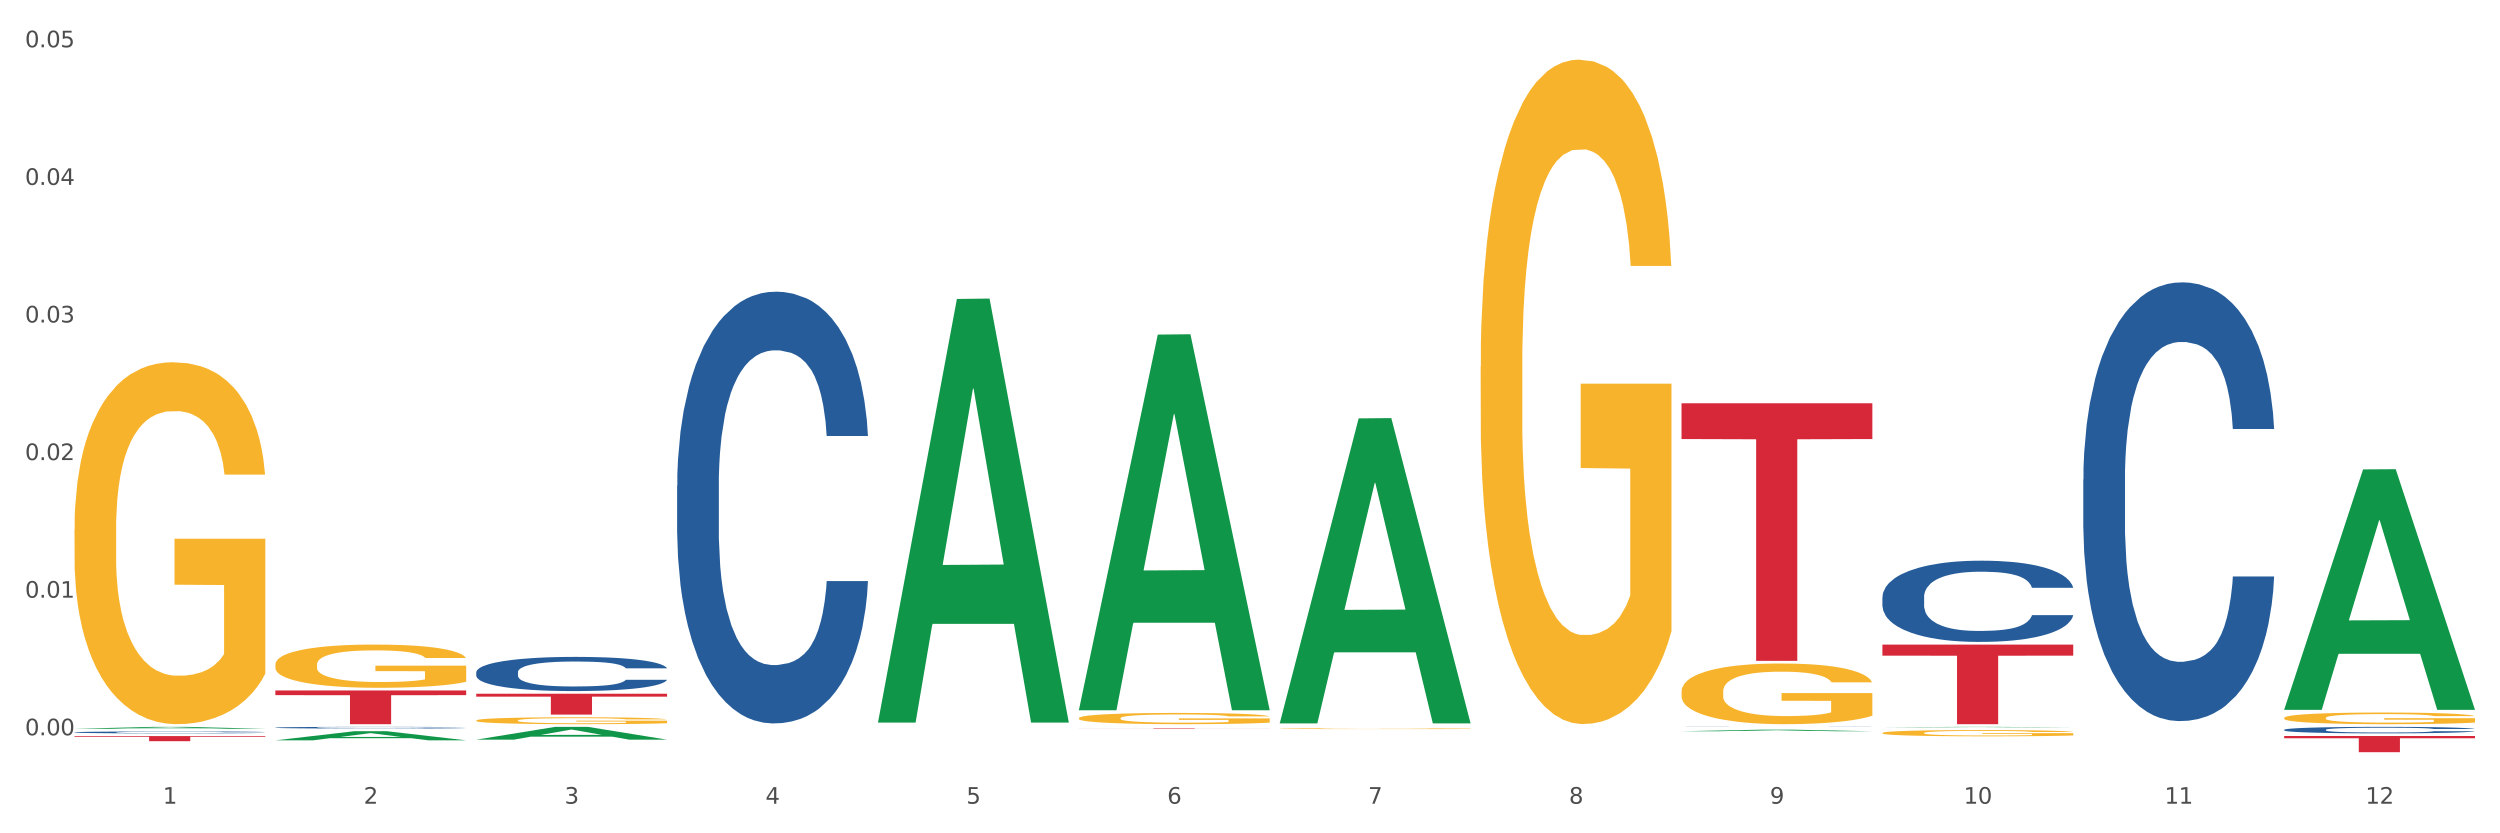 <?xml version="1.0" encoding="utf-8" standalone="no"?>
<!DOCTYPE svg PUBLIC "-//W3C//DTD SVG 1.1//EN"
  "http://www.w3.org/Graphics/SVG/1.1/DTD/svg11.dtd">
<svg xmlns:xlink="http://www.w3.org/1999/xlink" width="1080pt" height="360pt" viewBox="0 0 1080 360" xmlns="http://www.w3.org/2000/svg" version="1.1">
 <rect x="0" y="0" width="1080" height="360" fill="#333333" stroke="none"/>
 <defs>
  <style type="text/css">*{stroke-linejoin: round; stroke-linecap: butt}</style>
 </defs>
 <g id="figure_1">
  <g id="patch_1">
   <path d="M 0 360 
L 1080 360 
L 1080 0 
L 0 0 
z
" style="fill: #ffffff; stroke: #ffffff; stroke-linejoin: miter"/>
  </g>
  <g id="axes_1">
   <g id="matplotlib.axis_1">
    <g id="xtick_1">
     <g id="text_1">
      <!-- 1 -->
      <g style="fill: #4d4d4d" transform="translate(70.342 347.204) scale(0.096 -0.096)">
       <defs>
        <path id="DejaVuSans-31" d="M 794 531 
L 1825 531 
L 1825 4091 
L 703 3866 
L 703 4441 
L 1819 4666 
L 2450 4666 
L 2450 531 
L 3481 531 
L 3481 0 
L 794 0 
L 794 531 
z
" transform="scale(0.016)"/>
       </defs>
       <use xlink:href="#DejaVuSans-31"/>
      </g>
     </g>
    </g>
    <g id="xtick_2">
     <g id="text_2">
      <!-- 2 -->
      <g style="fill: #4d4d4d" transform="translate(157.122 347.204) scale(0.096 -0.096)">
       <defs>
        <path id="DejaVuSans-32" d="M 1228 531 
L 3431 531 
L 3431 0 
L 469 0 
L 469 531 
Q 828 903 1448 1529 
Q 2069 2156 2228 2338 
Q 2531 2678 2651 2914 
Q 2772 3150 2772 3378 
Q 2772 3750 2511 3984 
Q 2250 4219 1831 4219 
Q 1534 4219 1204 4116 
Q 875 4013 500 3803 
L 500 4441 
Q 881 4594 1212 4672 
Q 1544 4750 1819 4750 
Q 2544 4750 2975 4387 
Q 3406 4025 3406 3419 
Q 3406 3131 3298 2873 
Q 3191 2616 2906 2266 
Q 2828 2175 2409 1742 
Q 1991 1309 1228 531 
z
" transform="scale(0.016)"/>
       </defs>
       <use xlink:href="#DejaVuSans-32"/>
      </g>
     </g>
    </g>
    <g id="xtick_3">
     <g id="text_3">
      <!-- 3 -->
      <g style="fill: #4d4d4d" transform="translate(243.902 347.204) scale(0.096 -0.096)">
       <defs>
        <path id="DejaVuSans-33" d="M 2597 2516 
Q 3050 2419 3304 2112 
Q 3559 1806 3559 1356 
Q 3559 666 3084 287 
Q 2609 -91 1734 -91 
Q 1441 -91 1130 -33 
Q 819 25 488 141 
L 488 750 
Q 750 597 1062 519 
Q 1375 441 1716 441 
Q 2309 441 2620 675 
Q 2931 909 2931 1356 
Q 2931 1769 2642 2001 
Q 2353 2234 1838 2234 
L 1294 2234 
L 1294 2753 
L 1863 2753 
Q 2328 2753 2575 2939 
Q 2822 3125 2822 3475 
Q 2822 3834 2567 4026 
Q 2313 4219 1838 4219 
Q 1578 4219 1281 4162 
Q 984 4106 628 3988 
L 628 4550 
Q 988 4650 1302 4700 
Q 1616 4750 1894 4750 
Q 2613 4750 3031 4423 
Q 3450 4097 3450 3541 
Q 3450 3153 3228 2886 
Q 3006 2619 2597 2516 
z
" transform="scale(0.016)"/>
       </defs>
       <use xlink:href="#DejaVuSans-33"/>
      </g>
     </g>
    </g>
    <g id="xtick_4">
     <g id="text_4">
      <!-- 4 -->
      <g style="fill: #4d4d4d" transform="translate(330.683 347.204) scale(0.096 -0.096)">
       <defs>
        <path id="DejaVuSans-34" d="M 2419 4116 
L 825 1625 
L 2419 1625 
L 2419 4116 
z
M 2253 4666 
L 3047 4666 
L 3047 1625 
L 3713 1625 
L 3713 1100 
L 3047 1100 
L 3047 0 
L 2419 0 
L 2419 1100 
L 313 1100 
L 313 1709 
L 2253 4666 
z
" transform="scale(0.016)"/>
       </defs>
       <use xlink:href="#DejaVuSans-34"/>
      </g>
     </g>
    </g>
    <g id="xtick_5">
     <g id="text_5">
      <!-- 5 -->
      <g style="fill: #4d4d4d" transform="translate(417.463 347.204) scale(0.096 -0.096)">
       <defs>
        <path id="DejaVuSans-35" d="M 691 4666 
L 3169 4666 
L 3169 4134 
L 1269 4134 
L 1269 2991 
Q 1406 3038 1543 3061 
Q 1681 3084 1819 3084 
Q 2600 3084 3056 2656 
Q 3513 2228 3513 1497 
Q 3513 744 3044 326 
Q 2575 -91 1722 -91 
Q 1428 -91 1123 -41 
Q 819 9 494 109 
L 494 744 
Q 775 591 1075 516 
Q 1375 441 1709 441 
Q 2250 441 2565 725 
Q 2881 1009 2881 1497 
Q 2881 1984 2565 2268 
Q 2250 2553 1709 2553 
Q 1456 2553 1204 2497 
Q 953 2441 691 2322 
L 691 4666 
z
" transform="scale(0.016)"/>
       </defs>
       <use xlink:href="#DejaVuSans-35"/>
      </g>
     </g>
    </g>
    <g id="xtick_6">
     <g id="text_6">
      <!-- 6 -->
      <g style="fill: #4d4d4d" transform="translate(504.243 347.204) scale(0.096 -0.096)">
       <defs>
        <path id="DejaVuSans-36" d="M 2113 2584 
Q 1688 2584 1439 2293 
Q 1191 2003 1191 1497 
Q 1191 994 1439 701 
Q 1688 409 2113 409 
Q 2538 409 2786 701 
Q 3034 994 3034 1497 
Q 3034 2003 2786 2293 
Q 2538 2584 2113 2584 
z
M 3366 4563 
L 3366 3988 
Q 3128 4100 2886 4159 
Q 2644 4219 2406 4219 
Q 1781 4219 1451 3797 
Q 1122 3375 1075 2522 
Q 1259 2794 1537 2939 
Q 1816 3084 2150 3084 
Q 2853 3084 3261 2657 
Q 3669 2231 3669 1497 
Q 3669 778 3244 343 
Q 2819 -91 2113 -91 
Q 1303 -91 875 529 
Q 447 1150 447 2328 
Q 447 3434 972 4092 
Q 1497 4750 2381 4750 
Q 2619 4750 2861 4703 
Q 3103 4656 3366 4563 
z
" transform="scale(0.016)"/>
       </defs>
       <use xlink:href="#DejaVuSans-36"/>
      </g>
     </g>
    </g>
    <g id="xtick_7">
     <g id="text_7">
      <!-- 7 -->
      <g style="fill: #4d4d4d" transform="translate(591.024 347.204) scale(0.096 -0.096)">
       <defs>
        <path id="DejaVuSans-37" d="M 525 4666 
L 3525 4666 
L 3525 4397 
L 1831 0 
L 1172 0 
L 2766 4134 
L 525 4134 
L 525 4666 
z
" transform="scale(0.016)"/>
       </defs>
       <use xlink:href="#DejaVuSans-37"/>
      </g>
     </g>
    </g>
    <g id="xtick_8">
     <g id="text_8">
      <!-- 8 -->
      <g style="fill: #4d4d4d" transform="translate(677.804 347.204) scale(0.096 -0.096)">
       <defs>
        <path id="DejaVuSans-38" d="M 2034 2216 
Q 1584 2216 1326 1975 
Q 1069 1734 1069 1313 
Q 1069 891 1326 650 
Q 1584 409 2034 409 
Q 2484 409 2743 651 
Q 3003 894 3003 1313 
Q 3003 1734 2745 1975 
Q 2488 2216 2034 2216 
z
M 1403 2484 
Q 997 2584 770 2862 
Q 544 3141 544 3541 
Q 544 4100 942 4425 
Q 1341 4750 2034 4750 
Q 2731 4750 3128 4425 
Q 3525 4100 3525 3541 
Q 3525 3141 3298 2862 
Q 3072 2584 2669 2484 
Q 3125 2378 3379 2068 
Q 3634 1759 3634 1313 
Q 3634 634 3220 271 
Q 2806 -91 2034 -91 
Q 1263 -91 848 271 
Q 434 634 434 1313 
Q 434 1759 690 2068 
Q 947 2378 1403 2484 
z
M 1172 3481 
Q 1172 3119 1398 2916 
Q 1625 2713 2034 2713 
Q 2441 2713 2670 2916 
Q 2900 3119 2900 3481 
Q 2900 3844 2670 4047 
Q 2441 4250 2034 4250 
Q 1625 4250 1398 4047 
Q 1172 3844 1172 3481 
z
" transform="scale(0.016)"/>
       </defs>
       <use xlink:href="#DejaVuSans-38"/>
      </g>
     </g>
    </g>
    <g id="xtick_9">
     <g id="text_9">
      <!-- 9 -->
      <g style="fill: #4d4d4d" transform="translate(764.584 347.204) scale(0.096 -0.096)">
       <defs>
        <path id="DejaVuSans-39" d="M 703 97 
L 703 672 
Q 941 559 1184 500 
Q 1428 441 1663 441 
Q 2288 441 2617 861 
Q 2947 1281 2994 2138 
Q 2813 1869 2534 1725 
Q 2256 1581 1919 1581 
Q 1219 1581 811 2004 
Q 403 2428 403 3163 
Q 403 3881 828 4315 
Q 1253 4750 1959 4750 
Q 2769 4750 3195 4129 
Q 3622 3509 3622 2328 
Q 3622 1225 3098 567 
Q 2575 -91 1691 -91 
Q 1453 -91 1209 -44 
Q 966 3 703 97 
z
M 1959 2075 
Q 2384 2075 2632 2365 
Q 2881 2656 2881 3163 
Q 2881 3666 2632 3958 
Q 2384 4250 1959 4250 
Q 1534 4250 1286 3958 
Q 1038 3666 1038 3163 
Q 1038 2656 1286 2365 
Q 1534 2075 1959 2075 
z
" transform="scale(0.016)"/>
       </defs>
       <use xlink:href="#DejaVuSans-39"/>
      </g>
     </g>
    </g>
    <g id="xtick_10">
     <g id="text_10">
      <!-- 10 -->
      <g style="fill: #4d4d4d" transform="translate(848.311 347.204) scale(0.096 -0.096)">
       <defs>
        <path id="DejaVuSans-30" d="M 2034 4250 
Q 1547 4250 1301 3770 
Q 1056 3291 1056 2328 
Q 1056 1369 1301 889 
Q 1547 409 2034 409 
Q 2525 409 2770 889 
Q 3016 1369 3016 2328 
Q 3016 3291 2770 3770 
Q 2525 4250 2034 4250 
z
M 2034 4750 
Q 2819 4750 3233 4129 
Q 3647 3509 3647 2328 
Q 3647 1150 3233 529 
Q 2819 -91 2034 -91 
Q 1250 -91 836 529 
Q 422 1150 422 2328 
Q 422 3509 836 4129 
Q 1250 4750 2034 4750 
z
" transform="scale(0.016)"/>
       </defs>
       <use xlink:href="#DejaVuSans-31"/>
       <use xlink:href="#DejaVuSans-30" transform="translate(63.623 0)"/>
      </g>
     </g>
    </g>
    <g id="xtick_11">
     <g id="text_11">
      <!-- 11 -->
      <g style="fill: #4d4d4d" transform="translate(935.091 347.204) scale(0.096 -0.096)">
       <use xlink:href="#DejaVuSans-31"/>
       <use xlink:href="#DejaVuSans-31" transform="translate(63.623 0)"/>
      </g>
     </g>
    </g>
    <g id="xtick_12">
     <g id="text_12">
      <!-- 12 -->
      <g style="fill: #4d4d4d" transform="translate(1021.871 347.204) scale(0.096 -0.096)">
       <use xlink:href="#DejaVuSans-31"/>
       <use xlink:href="#DejaVuSans-32" transform="translate(63.623 0)"/>
      </g>
     </g>
    </g>
    <g id="xtick_13"/>
    <g id="xtick_14"/>
    <g id="xtick_15"/>
    <g id="xtick_16"/>
    <g id="xtick_17"/>
    <g id="xtick_18"/>
    <g id="xtick_19"/>
    <g id="xtick_20"/>
    <g id="xtick_21"/>
    <g id="xtick_22"/>
    <g id="xtick_23"/>
   </g>
   <g id="matplotlib.axis_2">
    <g id="ytick_1">
     <g id="text_13">
      <!-- 0.00 -->
      <g style="fill: #4d4d4d" transform="translate(10.8 317.647) scale(0.096 -0.096)">
       <defs>
        <path id="DejaVuSans-2e" d="M 684 794 
L 1344 794 
L 1344 0 
L 684 0 
L 684 794 
z
" transform="scale(0.016)"/>
       </defs>
       <use xlink:href="#DejaVuSans-30"/>
       <use xlink:href="#DejaVuSans-2e" transform="translate(63.623 0)"/>
       <use xlink:href="#DejaVuSans-30" transform="translate(95.41 0)"/>
       <use xlink:href="#DejaVuSans-30" transform="translate(159.033 0)"/>
      </g>
     </g>
    </g>
    <g id="ytick_2">
     <g id="text_14">
      <!-- 0.01 -->
      <g style="fill: #4d4d4d" transform="translate(10.8 258.204) scale(0.096 -0.096)">
       <use xlink:href="#DejaVuSans-30"/>
       <use xlink:href="#DejaVuSans-2e" transform="translate(63.623 0)"/>
       <use xlink:href="#DejaVuSans-30" transform="translate(95.41 0)"/>
       <use xlink:href="#DejaVuSans-31" transform="translate(159.033 0)"/>
      </g>
     </g>
    </g>
    <g id="ytick_3">
     <g id="text_15">
      <!-- 0.02 -->
      <g style="fill: #4d4d4d" transform="translate(10.8 198.76) scale(0.096 -0.096)">
       <use xlink:href="#DejaVuSans-30"/>
       <use xlink:href="#DejaVuSans-2e" transform="translate(63.623 0)"/>
       <use xlink:href="#DejaVuSans-30" transform="translate(95.41 0)"/>
       <use xlink:href="#DejaVuSans-32" transform="translate(159.033 0)"/>
      </g>
     </g>
    </g>
    <g id="ytick_4">
     <g id="text_16">
      <!-- 0.03 -->
      <g style="fill: #4d4d4d" transform="translate(10.8 139.317) scale(0.096 -0.096)">
       <use xlink:href="#DejaVuSans-30"/>
       <use xlink:href="#DejaVuSans-2e" transform="translate(63.623 0)"/>
       <use xlink:href="#DejaVuSans-30" transform="translate(95.41 0)"/>
       <use xlink:href="#DejaVuSans-33" transform="translate(159.033 0)"/>
      </g>
     </g>
    </g>
    <g id="ytick_5">
     <g id="text_17">
      <!-- 0.04 -->
      <g style="fill: #4d4d4d" transform="translate(10.8 79.874) scale(0.096 -0.096)">
       <use xlink:href="#DejaVuSans-30"/>
       <use xlink:href="#DejaVuSans-2e" transform="translate(63.623 0)"/>
       <use xlink:href="#DejaVuSans-30" transform="translate(95.41 0)"/>
       <use xlink:href="#DejaVuSans-34" transform="translate(159.033 0)"/>
      </g>
     </g>
    </g>
    <g id="ytick_6">
     <g id="text_18">
      <!-- 0.05 -->
      <g style="fill: #4d4d4d" transform="translate(10.8 20.431) scale(0.096 -0.096)">
       <use xlink:href="#DejaVuSans-30"/>
       <use xlink:href="#DejaVuSans-2e" transform="translate(63.623 0)"/>
       <use xlink:href="#DejaVuSans-30" transform="translate(95.41 0)"/>
       <use xlink:href="#DejaVuSans-35" transform="translate(159.033 0)"/>
      </g>
     </g>
    </g>
    <g id="ytick_7"/>
    <g id="ytick_8"/>
    <g id="ytick_9"/>
    <g id="ytick_10"/>
    <g id="ytick_11"/>
   </g>
   <g id="PolyCollection_1">
    <path d="M 32.175 314.829 
L 32.26 314.828 
L 66.256 314 
L 80.365 314 
L 114.616 314.831 
L 98.298 314.831 
L 90.904 314.637 
L 55.803 314.637 
L 55.548 314.64 
L 48.408 314.831 
L 32.175 314.831 
L 32.175 314.829 
L 60.222 314.522 
L 86.484 314.521 
L 73.481 314.177 
L 73.311 314.175 
L 73.141 314.178 
L 60.137 314.521 
L 60.222 314.522 
L 32.175 314.829 
z
" clip-path="url(#p64c37408fa)" style="fill: #109648"/>
    <path d="M 466.077 310.235 
L 466.174 310.23 
L 466.174 310.071 
L 466.369 309.933 
L 467.342 309.6 
L 468.802 309.326 
L 469.873 309.179 
L 470.943 309.059 
L 472.209 308.94 
L 473.766 308.816 
L 476.589 308.634 
L 478.341 308.541 
L 480.482 308.443 
L 484.375 308.301 
L 487.198 308.221 
L 490.118 308.155 
L 494.887 308.075 
L 498.002 308.039 
L 501.311 308.013 
L 505.302 307.995 
L 508.319 307.991 
L 514.938 308.004 
L 520.583 308.044 
L 523.309 308.075 
L 526.813 308.128 
L 528.662 308.164 
L 531.679 308.235 
L 534.794 308.328 
L 536.935 308.408 
L 540.147 308.558 
L 542.581 308.709 
L 544.819 308.895 
L 545.987 309.024 
L 546.863 309.144 
L 547.642 309.281 
L 548.421 309.498 
L 530.901 309.498 
L 530.219 309.343 
L 529.149 309.197 
L 527.591 309.055 
L 526.229 308.966 
L 523.893 308.855 
L 521.751 308.785 
L 519.513 308.731 
L 516.787 308.687 
L 514.646 308.665 
L 511.629 308.647 
L 505.691 308.651 
L 501.701 308.687 
L 498.975 308.731 
L 497.223 308.771 
L 495.666 308.816 
L 493.914 308.878 
L 491.87 308.971 
L 490.41 309.055 
L 488.95 309.161 
L 487.782 309.268 
L 486.711 309.392 
L 485.835 309.525 
L 485.154 309.663 
L 484.57 309.831 
L 484.083 310.11 
L 484.083 310.718 
L 484.278 310.856 
L 484.765 311.037 
L 485.349 311.175 
L 486.322 311.339 
L 487.198 311.45 
L 488.853 311.609 
L 490.702 311.742 
L 492.162 311.827 
L 493.622 311.898 
L 496.153 311.995 
L 498.975 312.075 
L 501.409 312.124 
L 504.718 312.168 
L 506.957 312.186 
L 508.903 312.195 
L 513.673 312.195 
L 517.079 312.182 
L 520.875 312.15 
L 523.795 312.111 
L 526.229 312.062 
L 528.954 311.982 
L 530.706 311.907 
L 530.706 310.98 
L 509.293 310.975 
L 509.293 310.359 
L 548.518 310.359 
L 548.518 312.168 
L 546.863 312.261 
L 545.014 312.346 
L 543.067 312.421 
L 540.147 312.514 
L 536.643 312.603 
L 533.529 312.665 
L 530.219 312.718 
L 526.326 312.767 
L 521.265 312.811 
L 518.15 312.829 
L 514.257 312.842 
L 509.682 312.847 
L 505.691 312.838 
L 501.798 312.816 
L 497.71 312.776 
L 493.719 312.718 
L 490.702 312.66 
L 487.685 312.589 
L 484.473 312.496 
L 481.942 312.408 
L 479.995 312.328 
L 477.854 312.226 
L 475.518 312.093 
L 473.766 311.973 
L 472.209 311.849 
L 470.554 311.689 
L 469.386 311.552 
L 468.218 311.379 
L 467.537 311.25 
L 466.758 311.051 
L 466.174 310.771 
L 466.077 310.235 
z
" clip-path="url(#p64c37408fa)" style="fill: #f7b32b"/>
    <path d="M 552.857 314.784 
L 552.954 314.784 
L 552.954 314.773 
L 553.149 314.763 
L 554.122 314.739 
L 555.582 314.72 
L 556.653 314.71 
L 557.724 314.701 
L 558.989 314.693 
L 560.546 314.684 
L 563.369 314.671 
L 565.121 314.664 
L 567.262 314.658 
L 571.156 314.648 
L 573.978 314.642 
L 576.898 314.637 
L 581.668 314.632 
L 584.782 314.629 
L 588.092 314.627 
L 592.082 314.626 
L 595.1 314.626 
L 601.718 314.627 
L 607.364 314.629 
L 610.089 314.632 
L 613.593 314.635 
L 615.442 314.638 
L 618.46 314.643 
L 621.574 314.649 
L 623.716 314.655 
L 626.928 314.666 
L 629.361 314.676 
L 631.6 314.69 
L 632.768 314.699 
L 633.644 314.707 
L 634.422 314.717 
L 635.201 314.732 
L 617.681 314.732 
L 617 314.721 
L 615.929 314.711 
L 614.372 314.701 
L 613.009 314.695 
L 610.673 314.687 
L 608.532 314.682 
L 606.293 314.678 
L 603.568 314.675 
L 601.426 314.673 
L 598.409 314.672 
L 592.472 314.672 
L 588.481 314.675 
L 585.756 314.678 
L 584.004 314.681 
L 582.446 314.684 
L 580.694 314.688 
L 578.65 314.695 
L 577.19 314.701 
L 575.73 314.708 
L 574.562 314.716 
L 573.492 314.725 
L 572.616 314.734 
L 571.934 314.744 
L 571.35 314.756 
L 570.864 314.775 
L 570.864 314.818 
L 571.058 314.828 
L 571.545 314.841 
L 572.129 314.851 
L 573.102 314.862 
L 573.978 314.87 
L 575.633 314.881 
L 577.482 314.891 
L 578.942 314.897 
L 580.402 314.902 
L 582.933 314.909 
L 585.756 314.914 
L 588.189 314.918 
L 591.498 314.921 
L 593.737 314.922 
L 595.684 314.923 
L 600.453 314.923 
L 603.86 314.922 
L 607.656 314.92 
L 610.576 314.917 
L 613.009 314.913 
L 615.734 314.908 
L 617.486 314.902 
L 617.486 314.837 
L 596.073 314.836 
L 596.073 314.793 
L 635.298 314.793 
L 635.298 314.921 
L 633.644 314.927 
L 631.794 314.933 
L 629.848 314.939 
L 626.928 314.945 
L 623.424 314.951 
L 620.309 314.956 
L 617 314.96 
L 613.106 314.963 
L 608.045 314.966 
L 604.93 314.967 
L 601.037 314.968 
L 596.462 314.969 
L 592.472 314.968 
L 588.578 314.966 
L 584.49 314.964 
L 580.5 314.96 
L 577.482 314.956 
L 574.465 314.951 
L 571.253 314.944 
L 568.722 314.938 
L 566.776 314.932 
L 564.634 314.925 
L 562.298 314.915 
L 560.546 314.907 
L 558.989 314.898 
L 557.334 314.887 
L 556.166 314.877 
L 554.998 314.865 
L 554.317 314.856 
L 553.538 314.842 
L 552.954 314.822 
L 552.857 314.784 
z
" clip-path="url(#p64c37408fa)" style="fill: #f7b32b"/>
    <path d="M 639.637 158.403 
L 639.735 158.141 
L 639.735 148.704 
L 639.929 140.577 
L 640.903 120.917 
L 642.363 104.664 
L 643.433 96.013 
L 644.504 88.936 
L 645.769 81.858 
L 647.327 74.518 
L 650.149 63.77 
L 651.901 58.265 
L 654.043 52.498 
L 657.936 44.109 
L 660.759 39.391 
L 663.679 35.459 
L 668.448 30.74 
L 671.563 28.643 
L 674.872 27.07 
L 678.863 26.022 
L 681.88 25.759 
L 688.499 26.546 
L 694.144 28.905 
L 696.869 30.74 
L 700.373 33.886 
L 702.223 35.983 
L 705.24 40.177 
L 708.355 45.682 
L 710.496 50.401 
L 713.708 59.314 
L 716.141 68.226 
L 718.38 79.236 
L 719.548 86.838 
L 720.424 93.916 
L 721.203 102.043 
L 721.981 114.888 
L 704.461 114.888 
L 703.78 105.713 
L 702.709 97.062 
L 701.152 88.673 
L 699.789 83.431 
L 697.453 76.877 
L 695.312 72.683 
L 693.073 69.537 
L 690.348 66.916 
L 688.207 65.605 
L 685.189 64.556 
L 679.252 64.819 
L 675.261 66.916 
L 672.536 69.537 
L 670.784 71.896 
L 669.227 74.518 
L 667.475 78.188 
L 665.431 83.693 
L 663.971 88.673 
L 662.511 94.965 
L 661.343 101.256 
L 660.272 108.596 
L 659.396 116.46 
L 658.715 124.587 
L 658.131 134.548 
L 657.644 151.063 
L 657.644 186.976 
L 657.839 195.103 
L 658.325 205.851 
L 658.909 213.977 
L 659.883 223.676 
L 660.759 230.23 
L 662.413 239.667 
L 664.263 247.531 
L 665.723 252.512 
L 667.183 256.706 
L 669.713 262.473 
L 672.536 267.192 
L 674.969 270.075 
L 678.279 272.697 
L 680.517 273.745 
L 682.464 274.27 
L 687.233 274.27 
L 690.64 273.483 
L 694.436 271.648 
L 697.356 269.289 
L 699.789 266.405 
L 702.515 261.687 
L 704.267 257.23 
L 704.267 202.443 
L 682.853 202.181 
L 682.853 165.743 
L 722.079 165.743 
L 722.079 272.697 
L 720.424 278.202 
L 718.575 283.182 
L 716.628 287.639 
L 713.708 293.144 
L 710.204 298.387 
L 707.089 302.057 
L 703.78 305.202 
L 699.887 308.086 
L 694.825 310.707 
L 691.711 311.756 
L 687.817 312.542 
L 683.243 312.804 
L 679.252 312.28 
L 675.359 310.969 
L 671.271 308.61 
L 667.28 305.202 
L 664.263 301.794 
L 661.245 297.6 
L 658.033 292.095 
L 655.503 286.852 
L 653.556 282.134 
L 651.415 276.105 
L 649.079 268.24 
L 647.327 261.162 
L 645.769 253.822 
L 644.115 244.385 
L 642.947 236.259 
L 641.779 226.036 
L 641.097 218.433 
L 640.319 206.637 
L 639.735 190.122 
L 639.637 158.403 
z
" clip-path="url(#p64c37408fa)" style="fill: #f7b32b"/>
    <path d="M 986.759 317.964 
L 1069.2 317.964 
L 1069.2 318.935 
L 1036.77 318.941 
L 1036.77 324.95 
L 1018.993 324.95 
L 1018.993 318.941 
L 986.759 318.935 
L 986.759 317.971 
L 986.759 317.964 
z
" clip-path="url(#p64c37408fa)" style="fill: #d62839"/>
    <path d="M 813.198 278.464 
L 895.639 278.464 
L 895.639 283.242 
L 863.21 283.274 
L 863.21 312.847 
L 845.432 312.847 
L 845.432 283.274 
L 813.198 283.242 
L 813.198 278.496 
L 813.198 278.464 
z
" clip-path="url(#p64c37408fa)" style="fill: #d62839"/>
    <path d="M 726.418 174.199 
L 808.859 174.199 
L 808.859 189.663 
L 776.429 189.768 
L 776.429 285.482 
L 758.652 285.482 
L 758.652 189.768 
L 726.418 189.663 
L 726.418 174.303 
L 726.418 174.199 
z
" clip-path="url(#p64c37408fa)" style="fill: #d62839"/>
    <path d="M 466.077 314.672 
L 548.518 314.672 
L 548.518 314.701 
L 516.088 314.701 
L 516.088 314.881 
L 498.311 314.881 
L 498.311 314.701 
L 466.077 314.701 
L 466.077 314.672 
L 466.077 314.672 
z
" clip-path="url(#p64c37408fa)" style="fill: #d62839"/>
    <path d="M 205.736 299.695 
L 288.177 299.695 
L 288.177 300.947 
L 255.747 300.956 
L 255.747 308.708 
L 237.97 308.708 
L 237.97 300.956 
L 205.736 300.947 
L 205.736 299.703 
L 205.736 299.695 
z
" clip-path="url(#p64c37408fa)" style="fill: #d62839"/>
    <path d="M 118.955 298.283 
L 201.397 298.283 
L 201.397 300.307 
L 168.967 300.32 
L 168.967 312.847 
L 151.189 312.847 
L 151.189 300.32 
L 118.955 300.307 
L 118.955 298.296 
L 118.955 298.283 
z
" clip-path="url(#p64c37408fa)" style="fill: #d62839"/>
    <path d="M 726.418 298.748 
L 726.515 298.724 
L 726.515 297.862 
L 726.71 297.12 
L 727.683 295.325 
L 729.143 293.84 
L 730.214 293.051 
L 731.284 292.404 
L 732.55 291.758 
L 734.107 291.088 
L 736.93 290.106 
L 738.682 289.604 
L 740.823 289.077 
L 744.716 288.311 
L 747.539 287.88 
L 750.459 287.521 
L 755.228 287.09 
L 758.343 286.899 
L 761.652 286.755 
L 765.643 286.659 
L 768.66 286.635 
L 775.279 286.707 
L 780.924 286.923 
L 783.65 287.09 
L 787.154 287.377 
L 789.003 287.569 
L 792.02 287.952 
L 795.135 288.455 
L 797.276 288.885 
L 800.488 289.699 
L 802.922 290.513 
L 805.16 291.519 
L 806.328 292.213 
L 807.204 292.859 
L 807.983 293.601 
L 808.762 294.774 
L 791.242 294.774 
L 790.56 293.936 
L 789.49 293.146 
L 787.932 292.38 
L 786.57 291.902 
L 784.234 291.303 
L 782.092 290.92 
L 779.854 290.633 
L 777.128 290.393 
L 774.987 290.274 
L 771.97 290.178 
L 766.032 290.202 
L 762.042 290.393 
L 759.316 290.633 
L 757.564 290.848 
L 756.007 291.088 
L 754.255 291.423 
L 752.211 291.925 
L 750.751 292.38 
L 749.291 292.955 
L 748.123 293.529 
L 747.052 294.2 
L 746.176 294.918 
L 745.495 295.66 
L 744.911 296.569 
L 744.424 298.077 
L 744.424 301.357 
L 744.619 302.099 
L 745.106 303.08 
L 745.69 303.822 
L 746.663 304.708 
L 747.539 305.306 
L 749.194 306.168 
L 751.043 306.886 
L 752.503 307.341 
L 753.963 307.724 
L 756.494 308.251 
L 759.316 308.682 
L 761.75 308.945 
L 765.059 309.184 
L 767.298 309.28 
L 769.244 309.328 
L 774.014 309.328 
L 777.42 309.256 
L 781.216 309.089 
L 784.136 308.873 
L 786.57 308.61 
L 789.295 308.179 
L 791.047 307.772 
L 791.047 302.769 
L 769.634 302.745 
L 769.634 299.418 
L 808.859 299.418 
L 808.859 309.184 
L 807.204 309.687 
L 805.355 310.142 
L 803.408 310.549 
L 800.488 311.051 
L 796.984 311.53 
L 793.87 311.865 
L 790.56 312.153 
L 786.667 312.416 
L 781.606 312.655 
L 778.491 312.751 
L 774.598 312.823 
L 770.023 312.847 
L 766.032 312.799 
L 762.139 312.679 
L 758.051 312.464 
L 754.06 312.153 
L 751.043 311.841 
L 748.026 311.458 
L 744.814 310.956 
L 742.283 310.477 
L 740.336 310.046 
L 738.195 309.495 
L 735.859 308.777 
L 734.107 308.131 
L 732.55 307.461 
L 730.895 306.599 
L 729.727 305.857 
L 728.559 304.923 
L 727.878 304.229 
L 727.099 303.152 
L 726.515 301.644 
L 726.418 298.748 
z
" clip-path="url(#p64c37408fa)" style="fill: #f7b32b"/>
    <path d="M 813.198 316.637 
L 813.295 316.634 
L 813.295 316.545 
L 813.49 316.469 
L 814.463 316.283 
L 815.923 316.13 
L 816.994 316.049 
L 818.065 315.982 
L 819.33 315.915 
L 820.887 315.846 
L 823.71 315.745 
L 825.462 315.693 
L 827.603 315.638 
L 831.497 315.559 
L 834.319 315.515 
L 837.239 315.478 
L 842.009 315.433 
L 845.123 315.414 
L 848.433 315.399 
L 852.423 315.389 
L 855.441 315.386 
L 862.059 315.394 
L 867.705 315.416 
L 870.43 315.433 
L 873.934 315.463 
L 875.783 315.483 
L 878.801 315.522 
L 881.915 315.574 
L 884.057 315.619 
L 887.269 315.703 
L 889.702 315.787 
L 891.941 315.89 
L 893.109 315.962 
L 893.985 316.029 
L 894.763 316.105 
L 895.542 316.226 
L 878.022 316.226 
L 877.341 316.14 
L 876.27 316.058 
L 874.713 315.979 
L 873.35 315.93 
L 871.014 315.868 
L 868.873 315.829 
L 866.634 315.799 
L 863.909 315.774 
L 861.767 315.762 
L 858.75 315.752 
L 852.813 315.755 
L 848.822 315.774 
L 846.097 315.799 
L 844.345 315.821 
L 842.787 315.846 
L 841.035 315.881 
L 838.991 315.932 
L 837.531 315.979 
L 836.071 316.039 
L 834.903 316.098 
L 833.833 316.167 
L 832.957 316.241 
L 832.275 316.318 
L 831.691 316.412 
L 831.205 316.567 
L 831.205 316.906 
L 831.399 316.982 
L 831.886 317.084 
L 832.47 317.16 
L 833.443 317.252 
L 834.319 317.313 
L 835.974 317.402 
L 837.823 317.477 
L 839.283 317.523 
L 840.743 317.563 
L 843.274 317.617 
L 846.097 317.662 
L 848.53 317.689 
L 851.839 317.714 
L 854.078 317.724 
L 856.025 317.728 
L 860.794 317.728 
L 864.201 317.721 
L 867.997 317.704 
L 870.917 317.682 
L 873.35 317.654 
L 876.075 317.61 
L 877.827 317.568 
L 877.827 317.052 
L 856.414 317.049 
L 856.414 316.706 
L 895.639 316.706 
L 895.639 317.714 
L 893.985 317.766 
L 892.135 317.812 
L 890.189 317.854 
L 887.269 317.906 
L 883.765 317.956 
L 880.65 317.99 
L 877.341 318.02 
L 873.447 318.047 
L 868.386 318.072 
L 865.271 318.082 
L 861.378 318.089 
L 856.803 318.092 
L 852.813 318.087 
L 848.919 318.074 
L 844.831 318.052 
L 840.841 318.02 
L 837.823 317.988 
L 834.806 317.948 
L 831.594 317.896 
L 829.063 317.847 
L 827.117 317.803 
L 824.975 317.746 
L 822.639 317.672 
L 820.887 317.605 
L 819.33 317.536 
L 817.675 317.447 
L 816.507 317.37 
L 815.339 317.274 
L 814.658 317.202 
L 813.879 317.091 
L 813.295 316.935 
L 813.198 316.637 
z
" clip-path="url(#p64c37408fa)" style="fill: #f7b32b"/>
    <path d="M 986.759 310.142 
L 986.856 310.138 
L 986.856 309.972 
L 987.051 309.83 
L 988.024 309.486 
L 989.484 309.201 
L 990.555 309.049 
L 991.625 308.925 
L 992.891 308.801 
L 994.448 308.673 
L 997.271 308.485 
L 999.023 308.388 
L 1001.164 308.287 
L 1005.057 308.14 
L 1007.88 308.058 
L 1010.8 307.989 
L 1015.569 307.906 
L 1018.684 307.869 
L 1021.993 307.842 
L 1025.984 307.823 
L 1029.001 307.819 
L 1035.62 307.833 
L 1041.265 307.874 
L 1043.991 307.906 
L 1047.495 307.961 
L 1049.344 307.998 
L 1052.361 308.071 
L 1055.476 308.168 
L 1057.617 308.25 
L 1060.829 308.407 
L 1063.263 308.563 
L 1065.501 308.756 
L 1066.669 308.889 
L 1067.545 309.013 
L 1068.324 309.155 
L 1069.103 309.38 
L 1051.583 309.38 
L 1050.901 309.219 
L 1049.831 309.068 
L 1048.273 308.921 
L 1046.911 308.829 
L 1044.575 308.714 
L 1042.433 308.641 
L 1040.195 308.586 
L 1037.469 308.54 
L 1035.328 308.517 
L 1032.311 308.498 
L 1026.373 308.503 
L 1022.383 308.54 
L 1019.657 308.586 
L 1017.905 308.627 
L 1016.348 308.673 
L 1014.596 308.737 
L 1012.552 308.834 
L 1011.092 308.921 
L 1009.632 309.031 
L 1008.464 309.141 
L 1007.393 309.27 
L 1006.517 309.408 
L 1005.836 309.55 
L 1005.252 309.724 
L 1004.765 310.014 
L 1004.765 310.643 
L 1004.96 310.785 
L 1005.447 310.973 
L 1006.031 311.116 
L 1007.004 311.286 
L 1007.88 311.4 
L 1009.535 311.566 
L 1011.384 311.703 
L 1012.844 311.791 
L 1014.304 311.864 
L 1016.835 311.965 
L 1019.657 312.048 
L 1022.091 312.098 
L 1025.4 312.144 
L 1027.639 312.163 
L 1029.585 312.172 
L 1034.355 312.172 
L 1037.761 312.158 
L 1041.557 312.126 
L 1044.477 312.084 
L 1046.911 312.034 
L 1049.636 311.951 
L 1051.388 311.873 
L 1051.388 310.914 
L 1029.975 310.909 
L 1029.975 310.271 
L 1069.2 310.271 
L 1069.2 312.144 
L 1067.545 312.241 
L 1065.696 312.328 
L 1063.749 312.406 
L 1060.829 312.502 
L 1057.325 312.594 
L 1054.211 312.658 
L 1050.901 312.714 
L 1047.008 312.764 
L 1041.947 312.81 
L 1038.832 312.828 
L 1034.939 312.842 
L 1030.364 312.847 
L 1026.373 312.838 
L 1022.48 312.815 
L 1018.392 312.773 
L 1014.401 312.714 
L 1011.384 312.654 
L 1008.367 312.58 
L 1005.155 312.484 
L 1002.624 312.392 
L 1000.677 312.309 
L 998.536 312.204 
L 996.2 312.066 
L 994.448 311.942 
L 992.891 311.814 
L 991.236 311.648 
L 990.068 311.506 
L 988.9 311.327 
L 988.219 311.194 
L 987.44 310.987 
L 986.856 310.698 
L 986.759 310.142 
z
" clip-path="url(#p64c37408fa)" style="fill: #f7b32b"/>
    <path d="M 32.175 228.742 
L 32.272 228.599 
L 32.272 223.459 
L 32.467 219.032 
L 33.44 208.323 
L 34.9 199.47 
L 35.971 194.758 
L 37.042 190.902 
L 38.307 187.047 
L 39.864 183.049 
L 42.687 177.194 
L 44.439 174.195 
L 46.58 171.054 
L 50.474 166.485 
L 53.296 163.914 
L 56.216 161.773 
L 60.986 159.202 
L 64.1 158.06 
L 67.41 157.203 
L 71.4 156.632 
L 74.418 156.489 
L 81.036 156.918 
L 86.682 158.203 
L 89.407 159.202 
L 92.911 160.916 
L 94.76 162.058 
L 97.778 164.343 
L 100.892 167.341 
L 103.034 169.912 
L 106.246 174.767 
L 108.679 179.622 
L 110.918 185.619 
L 112.086 189.76 
L 112.962 193.615 
L 113.74 198.042 
L 114.519 205.039 
L 96.999 205.039 
L 96.318 200.041 
L 95.247 195.329 
L 93.69 190.759 
L 92.327 187.904 
L 89.991 184.334 
L 87.85 182.049 
L 85.611 180.336 
L 82.886 178.908 
L 80.744 178.194 
L 77.727 177.623 
L 71.79 177.765 
L 67.799 178.908 
L 65.074 180.336 
L 63.322 181.621 
L 61.764 183.049 
L 60.012 185.048 
L 57.968 188.046 
L 56.508 190.759 
L 55.048 194.186 
L 53.88 197.613 
L 52.81 201.612 
L 51.934 205.895 
L 51.252 210.322 
L 50.668 215.748 
L 50.182 224.744 
L 50.182 244.306 
L 50.376 248.733 
L 50.863 254.587 
L 51.447 259.014 
L 52.42 264.297 
L 53.296 267.867 
L 54.951 273.008 
L 56.8 277.291 
L 58.26 280.005 
L 59.72 282.289 
L 62.251 285.431 
L 65.074 288.001 
L 67.507 289.572 
L 70.816 291 
L 73.055 291.571 
L 75.002 291.856 
L 79.771 291.856 
L 83.178 291.428 
L 86.974 290.428 
L 89.894 289.143 
L 92.327 287.572 
L 95.052 285.002 
L 96.804 282.575 
L 96.804 252.731 
L 75.391 252.588 
L 75.391 232.74 
L 114.616 232.74 
L 114.616 291 
L 112.962 293.998 
L 111.112 296.711 
L 109.166 299.139 
L 106.246 302.137 
L 102.742 304.993 
L 99.627 306.992 
L 96.318 308.706 
L 92.424 310.276 
L 87.363 311.704 
L 84.248 312.276 
L 80.355 312.704 
L 75.78 312.847 
L 71.79 312.561 
L 67.896 311.847 
L 63.808 310.562 
L 59.818 308.706 
L 56.8 306.849 
L 53.783 304.565 
L 50.571 301.566 
L 48.04 298.71 
L 46.094 296.14 
L 43.952 292.856 
L 41.616 288.572 
L 39.864 284.717 
L 38.307 280.718 
L 36.652 275.578 
L 35.484 271.151 
L 34.316 265.582 
L 33.635 261.442 
L 32.856 255.016 
L 32.272 246.02 
L 32.175 228.742 
z
" clip-path="url(#p64c37408fa)" style="fill: #f7b32b"/>
    <path d="M 32.175 316.362 
L 32.272 316.361 
L 32.272 316.34 
L 32.565 316.311 
L 33.637 316.257 
L 35.001 316.216 
L 37.34 316.168 
L 38.607 316.148 
L 40.263 316.126 
L 43.674 316.09 
L 47.572 316.059 
L 50.3 316.042 
L 52.347 316.031 
L 56.927 316.012 
L 59.558 316.004 
L 62.287 315.997 
L 64.625 315.992 
L 68.523 315.987 
L 71.642 315.984 
L 75.247 315.984 
L 78.268 315.984 
L 82.263 315.988 
L 88.11 315.997 
L 90.352 316.002 
L 93.373 316.011 
L 96.491 316.024 
L 99.025 316.036 
L 101.948 316.054 
L 104.969 316.077 
L 107.892 316.106 
L 109.939 316.133 
L 111.595 316.161 
L 113.057 316.196 
L 114.129 316.234 
L 114.616 316.265 
L 96.783 316.265 
L 96.296 316.237 
L 95.322 316.206 
L 94.347 316.185 
L 93.275 316.168 
L 91.619 316.149 
L 90.157 316.137 
L 87.721 316.122 
L 85.479 316.113 
L 83.628 316.108 
L 81.386 316.103 
L 76.611 316.098 
L 73.201 316.098 
L 71.057 316.1 
L 68.426 316.104 
L 66.184 316.109 
L 63.553 316.118 
L 61.507 316.128 
L 59.461 316.141 
L 58.291 316.151 
L 56.537 316.167 
L 55.368 316.181 
L 53.809 316.205 
L 52.932 316.222 
L 51.372 316.266 
L 50.69 316.298 
L 50.398 316.321 
L 50.203 316.345 
L 50.203 316.465 
L 50.788 316.519 
L 51.275 316.542 
L 52.054 316.568 
L 53.516 316.602 
L 55.66 316.635 
L 57.901 316.659 
L 59.753 316.673 
L 61.507 316.684 
L 63.261 316.693 
L 65.405 316.7 
L 67.159 316.705 
L 69.79 316.71 
L 72.908 316.712 
L 75.345 316.712 
L 80.314 316.708 
L 82.556 316.704 
L 84.7 316.699 
L 87.038 316.69 
L 88.89 316.681 
L 89.962 316.674 
L 91.716 316.66 
L 93.08 316.644 
L 94.25 316.627 
L 95.029 316.611 
L 95.906 316.588 
L 96.588 316.562 
L 96.783 316.548 
L 114.616 316.548 
L 114.227 316.576 
L 113.544 316.603 
L 112.18 316.639 
L 111.108 316.66 
L 109.452 316.685 
L 107.697 316.707 
L 105.261 316.73 
L 103.02 316.748 
L 100.681 316.763 
L 98.148 316.777 
L 93.567 316.797 
L 91.911 316.802 
L 88.403 316.811 
L 85.674 316.817 
L 81.679 316.822 
L 77.586 316.825 
L 73.298 316.826 
L 69.498 316.824 
L 65.307 316.82 
L 62.676 316.815 
L 59.753 316.808 
L 56.342 316.797 
L 53.126 316.784 
L 50.105 316.769 
L 47.279 316.751 
L 44.648 316.731 
L 41.238 316.698 
L 38.704 316.666 
L 36.853 316.636 
L 35.586 316.61 
L 34.319 316.578 
L 33.637 316.556 
L 32.565 316.502 
L 32.175 316.452 
L 32.175 316.362 
z
" clip-path="url(#p64c37408fa)" style="fill: #255c99"/>
    <path d="M 118.955 314.33 
L 119.053 314.329 
L 119.053 314.311 
L 119.345 314.285 
L 120.417 314.238 
L 121.781 314.202 
L 124.12 314.161 
L 125.387 314.143 
L 127.044 314.124 
L 130.454 314.092 
L 134.352 314.065 
L 137.081 314.051 
L 139.127 314.041 
L 143.707 314.025 
L 146.338 314.017 
L 149.067 314.011 
L 151.406 314.007 
L 155.304 314.002 
L 158.422 314 
L 162.028 314 
L 165.048 314 
L 169.044 314.003 
L 174.891 314.011 
L 177.132 314.016 
L 180.153 314.024 
L 183.271 314.035 
L 185.805 314.045 
L 188.728 314.061 
L 191.749 314.081 
L 194.673 314.106 
L 196.719 314.13 
L 198.376 314.155 
L 199.837 314.185 
L 200.909 314.218 
L 201.397 314.245 
L 183.564 314.245 
L 183.076 314.221 
L 182.102 314.194 
L 181.127 314.176 
L 180.055 314.161 
L 178.399 314.144 
L 176.937 314.133 
L 174.501 314.121 
L 172.26 314.112 
L 170.408 314.108 
L 168.167 314.104 
L 163.392 314.1 
L 159.981 314.1 
L 157.837 314.101 
L 155.206 314.104 
L 152.965 314.109 
L 150.334 314.117 
L 148.287 314.126 
L 146.241 314.137 
L 145.071 314.145 
L 143.317 314.16 
L 142.148 314.172 
L 140.589 314.193 
L 139.712 314.208 
L 138.153 314.246 
L 137.471 314.274 
L 137.178 314.294 
L 136.983 314.315 
L 136.983 314.42 
L 137.568 314.467 
L 138.055 314.487 
L 138.835 314.51 
L 140.297 314.54 
L 142.44 314.568 
L 144.682 314.589 
L 146.533 314.602 
L 148.287 314.611 
L 150.041 314.619 
L 152.185 314.625 
L 153.939 314.629 
L 156.57 314.634 
L 159.689 314.636 
L 162.125 314.636 
L 167.095 314.632 
L 169.336 314.629 
L 171.48 314.624 
L 173.819 314.617 
L 175.67 314.609 
L 176.742 314.603 
L 178.496 314.59 
L 179.861 314.576 
L 181.03 314.561 
L 181.81 314.548 
L 182.687 314.527 
L 183.369 314.505 
L 183.564 314.493 
L 201.397 314.493 
L 201.007 314.517 
L 200.325 314.54 
L 198.96 314.572 
L 197.889 314.59 
L 196.232 314.612 
L 194.478 314.631 
L 192.042 314.652 
L 189.8 314.667 
L 187.462 314.681 
L 184.928 314.693 
L 180.348 314.709 
L 178.691 314.714 
L 175.183 314.722 
L 172.454 314.727 
L 168.459 314.732 
L 164.366 314.734 
L 160.079 314.735 
L 156.278 314.734 
L 152.088 314.73 
L 149.457 314.726 
L 146.533 314.719 
L 143.123 314.71 
L 139.907 314.699 
L 136.886 314.685 
L 134.06 314.67 
L 131.429 314.652 
L 128.018 314.623 
L 125.484 314.595 
L 123.633 314.569 
L 122.366 314.547 
L 121.099 314.519 
L 120.417 314.499 
L 119.345 314.452 
L 118.955 314.409 
L 118.955 314.33 
z
" clip-path="url(#p64c37408fa)" style="fill: #255c99"/>
    <path d="M 205.736 290.411 
L 205.833 290.397 
L 205.833 290.02 
L 206.125 289.507 
L 207.197 288.564 
L 208.562 287.849 
L 210.9 287.013 
L 212.167 286.662 
L 213.824 286.271 
L 217.235 285.638 
L 221.133 285.098 
L 223.861 284.802 
L 225.907 284.613 
L 230.488 284.276 
L 233.119 284.127 
L 235.847 284.006 
L 238.186 283.925 
L 242.084 283.831 
L 245.202 283.79 
L 248.808 283.777 
L 251.829 283.79 
L 255.824 283.844 
L 261.671 284.006 
L 263.912 284.1 
L 266.933 284.262 
L 270.052 284.478 
L 272.585 284.694 
L 275.509 285.004 
L 278.53 285.408 
L 281.453 285.921 
L 283.499 286.393 
L 285.156 286.892 
L 286.618 287.498 
L 287.69 288.159 
L 288.177 288.712 
L 270.344 288.712 
L 269.857 288.213 
L 268.882 287.674 
L 267.908 287.31 
L 266.836 287.013 
L 265.179 286.676 
L 263.717 286.46 
L 261.281 286.204 
L 259.04 286.042 
L 257.188 285.948 
L 254.947 285.867 
L 250.172 285.786 
L 246.761 285.786 
L 244.618 285.813 
L 241.986 285.88 
L 239.745 285.975 
L 237.114 286.136 
L 235.068 286.312 
L 233.021 286.541 
L 231.852 286.703 
L 230.098 286.999 
L 228.928 287.242 
L 227.369 287.66 
L 226.492 287.957 
L 224.933 288.725 
L 224.251 289.292 
L 223.959 289.683 
L 223.764 290.114 
L 223.764 292.218 
L 224.348 293.162 
L 224.836 293.566 
L 225.615 294.025 
L 227.077 294.618 
L 229.221 295.198 
L 231.462 295.616 
L 233.314 295.872 
L 235.068 296.061 
L 236.822 296.209 
L 238.966 296.344 
L 240.72 296.425 
L 243.351 296.506 
L 246.469 296.546 
L 248.905 296.546 
L 253.875 296.479 
L 256.116 296.411 
L 258.26 296.317 
L 260.599 296.169 
L 262.451 296.007 
L 263.523 295.885 
L 265.277 295.629 
L 266.641 295.36 
L 267.81 295.049 
L 268.59 294.78 
L 269.467 294.375 
L 270.149 293.917 
L 270.344 293.674 
L 288.177 293.674 
L 287.787 294.159 
L 287.105 294.631 
L 285.741 295.265 
L 284.669 295.629 
L 283.012 296.074 
L 281.258 296.452 
L 278.822 296.87 
L 276.581 297.18 
L 274.242 297.45 
L 271.708 297.692 
L 267.128 298.029 
L 265.472 298.124 
L 261.963 298.286 
L 259.235 298.38 
L 255.239 298.474 
L 251.147 298.528 
L 246.859 298.542 
L 243.058 298.515 
L 238.868 298.434 
L 236.237 298.353 
L 233.314 298.232 
L 229.903 298.043 
L 226.687 297.814 
L 223.666 297.544 
L 220.84 297.234 
L 218.209 296.883 
L 214.798 296.303 
L 212.265 295.737 
L 210.413 295.211 
L 209.146 294.766 
L 207.88 294.2 
L 207.197 293.809 
L 206.125 292.865 
L 205.736 291.989 
L 205.736 290.411 
z
" clip-path="url(#p64c37408fa)" style="fill: #255c99"/>
    <path d="M 292.516 209.812 
L 292.613 209.642 
L 292.613 204.873 
L 292.906 198.4 
L 293.978 186.476 
L 295.342 177.448 
L 297.681 166.887 
L 298.948 162.458 
L 300.604 157.519 
L 304.015 149.513 
L 307.913 142.699 
L 310.641 138.952 
L 312.688 136.567 
L 317.268 132.308 
L 319.899 130.435 
L 322.628 128.902 
L 324.966 127.88 
L 328.864 126.687 
L 331.983 126.176 
L 335.588 126.006 
L 338.609 126.176 
L 342.604 126.858 
L 348.451 128.902 
L 350.693 130.094 
L 353.714 132.138 
L 356.832 134.864 
L 359.366 137.589 
L 362.289 141.507 
L 365.31 146.617 
L 368.233 153.09 
L 370.28 159.052 
L 371.936 165.354 
L 373.398 173.019 
L 374.47 181.366 
L 374.957 188.35 
L 357.124 188.35 
L 356.637 182.047 
L 355.663 175.234 
L 354.688 170.635 
L 353.616 166.887 
L 351.96 162.629 
L 350.498 159.903 
L 348.062 156.667 
L 345.82 154.623 
L 343.969 153.43 
L 341.727 152.408 
L 336.952 151.386 
L 333.542 151.386 
L 331.398 151.727 
L 328.767 152.579 
L 326.525 153.771 
L 323.894 155.815 
L 321.848 158.03 
L 319.802 160.925 
L 318.632 162.969 
L 316.878 166.717 
L 315.709 169.783 
L 314.15 175.063 
L 313.273 178.811 
L 311.713 188.52 
L 311.031 195.674 
L 310.739 200.614 
L 310.544 206.065 
L 310.544 232.638 
L 311.129 244.562 
L 311.616 249.672 
L 312.395 255.463 
L 313.857 262.958 
L 316.001 270.283 
L 318.242 275.563 
L 320.094 278.8 
L 321.848 281.184 
L 323.602 283.058 
L 325.746 284.761 
L 327.5 285.783 
L 330.131 286.805 
L 333.249 287.316 
L 335.686 287.316 
L 340.655 286.465 
L 342.897 285.613 
L 345.041 284.421 
L 347.379 282.547 
L 349.231 280.503 
L 350.303 278.97 
L 352.057 275.733 
L 353.421 272.327 
L 354.591 268.409 
L 355.37 265.002 
L 356.247 259.892 
L 356.929 254.1 
L 357.124 251.034 
L 374.957 251.034 
L 374.568 257.167 
L 373.885 263.128 
L 372.521 271.134 
L 371.449 275.733 
L 369.793 281.355 
L 368.038 286.124 
L 365.602 291.405 
L 363.361 295.322 
L 361.022 298.729 
L 358.489 301.795 
L 353.908 306.054 
L 352.252 307.246 
L 348.744 309.29 
L 346.015 310.483 
L 342.02 311.675 
L 337.927 312.356 
L 333.639 312.527 
L 329.839 312.186 
L 325.648 311.164 
L 323.017 310.142 
L 320.094 308.609 
L 316.683 306.224 
L 313.467 303.328 
L 310.447 299.922 
L 307.621 296.004 
L 304.989 291.575 
L 301.579 284.25 
L 299.045 277.096 
L 297.194 270.453 
L 295.927 264.832 
L 294.66 257.678 
L 293.978 252.738 
L 292.906 240.814 
L 292.516 229.742 
L 292.516 209.812 
z
" clip-path="url(#p64c37408fa)" style="fill: #255c99"/>
    <path d="M 726.418 314.032 
L 726.515 314.032 
L 726.515 314.03 
L 726.807 314.027 
L 727.879 314.023 
L 729.244 314.019 
L 731.582 314.015 
L 732.849 314.014 
L 734.506 314.012 
L 737.917 314.009 
L 741.815 314.006 
L 744.543 314.005 
L 746.589 314.004 
L 751.17 314.002 
L 753.801 314.001 
L 756.529 314.001 
L 758.868 314 
L 762.766 314 
L 765.884 314 
L 769.49 314 
L 772.511 314 
L 776.506 314 
L 782.353 314.001 
L 784.594 314.001 
L 787.615 314.002 
L 790.734 314.003 
L 793.267 314.004 
L 796.191 314.006 
L 799.212 314.008 
L 802.135 314.01 
L 804.181 314.012 
L 805.838 314.015 
L 807.3 314.018 
L 808.372 314.021 
L 808.859 314.023 
L 791.026 314.023 
L 790.539 314.021 
L 789.564 314.018 
L 788.59 314.017 
L 787.518 314.015 
L 785.861 314.014 
L 784.399 314.013 
L 781.963 314.011 
L 779.722 314.011 
L 777.87 314.01 
L 775.629 314.01 
L 770.854 314.009 
L 767.443 314.009 
L 765.3 314.009 
L 762.668 314.01 
L 760.427 314.01 
L 757.796 314.011 
L 755.75 314.012 
L 753.703 314.013 
L 752.534 314.014 
L 750.78 314.015 
L 749.61 314.016 
L 748.051 314.018 
L 747.174 314.02 
L 745.615 314.024 
L 744.933 314.026 
L 744.641 314.028 
L 744.446 314.03 
L 744.446 314.04 
L 745.03 314.045 
L 745.518 314.047 
L 746.297 314.049 
L 747.759 314.052 
L 749.903 314.055 
L 752.144 314.057 
L 753.996 314.058 
L 755.75 314.059 
L 757.504 314.06 
L 759.648 314.06 
L 761.402 314.061 
L 764.033 314.061 
L 767.151 314.061 
L 769.587 314.061 
L 774.557 314.061 
L 776.798 314.061 
L 778.942 314.06 
L 781.281 314.059 
L 783.133 314.059 
L 784.205 314.058 
L 785.959 314.057 
L 787.323 314.056 
L 788.492 314.054 
L 789.272 314.053 
L 790.149 314.051 
L 790.831 314.049 
L 791.026 314.047 
L 808.859 314.047 
L 808.469 314.05 
L 807.787 314.052 
L 806.423 314.055 
L 805.351 314.057 
L 803.694 314.059 
L 801.94 314.061 
L 799.504 314.063 
L 797.263 314.064 
L 794.924 314.066 
L 792.39 314.067 
L 787.81 314.068 
L 786.154 314.069 
L 782.645 314.07 
L 779.917 314.07 
L 775.921 314.071 
L 771.829 314.071 
L 767.541 314.071 
L 763.74 314.071 
L 759.55 314.07 
L 756.919 314.07 
L 753.996 314.069 
L 750.585 314.069 
L 747.369 314.067 
L 744.348 314.066 
L 741.522 314.065 
L 738.891 314.063 
L 735.48 314.06 
L 732.947 314.057 
L 731.095 314.055 
L 729.828 314.053 
L 728.562 314.05 
L 727.879 314.048 
L 726.807 314.044 
L 726.418 314.039 
L 726.418 314.032 
z
" clip-path="url(#p64c37408fa)" style="fill: #255c99"/>
    <path d="M 813.198 257.983 
L 813.295 257.951 
L 813.295 257.053 
L 813.588 255.835 
L 814.66 253.592 
L 816.024 251.893 
L 818.363 249.906 
L 819.63 249.072 
L 821.286 248.143 
L 824.697 246.636 
L 828.595 245.354 
L 831.323 244.649 
L 833.37 244.2 
L 837.95 243.399 
L 840.581 243.046 
L 843.31 242.758 
L 845.648 242.565 
L 849.546 242.341 
L 852.665 242.245 
L 856.27 242.213 
L 859.291 242.245 
L 863.286 242.373 
L 869.133 242.758 
L 871.375 242.982 
L 874.396 243.367 
L 877.514 243.88 
L 880.048 244.392 
L 882.971 245.13 
L 885.992 246.091 
L 888.915 247.309 
L 890.962 248.431 
L 892.618 249.617 
L 894.08 251.06 
L 895.152 252.63 
L 895.639 253.944 
L 877.806 253.944 
L 877.319 252.758 
L 876.345 251.476 
L 875.37 250.611 
L 874.298 249.906 
L 872.642 249.104 
L 871.18 248.591 
L 868.744 247.982 
L 866.502 247.598 
L 864.651 247.373 
L 862.409 247.181 
L 857.634 246.989 
L 854.224 246.989 
L 852.08 247.053 
L 849.449 247.213 
L 847.207 247.438 
L 844.576 247.822 
L 842.53 248.239 
L 840.484 248.784 
L 839.314 249.168 
L 837.56 249.874 
L 836.391 250.451 
L 834.832 251.444 
L 833.955 252.149 
L 832.395 253.976 
L 831.713 255.323 
L 831.421 256.252 
L 831.226 257.278 
L 831.226 262.278 
L 831.811 264.522 
L 832.298 265.483 
L 833.077 266.573 
L 834.539 267.984 
L 836.683 269.362 
L 838.924 270.356 
L 840.776 270.965 
L 842.53 271.413 
L 844.284 271.766 
L 846.428 272.086 
L 848.182 272.279 
L 850.813 272.471 
L 853.931 272.567 
L 856.368 272.567 
L 861.338 272.407 
L 863.579 272.247 
L 865.723 272.022 
L 868.061 271.67 
L 869.913 271.285 
L 870.985 270.997 
L 872.739 270.388 
L 874.103 269.747 
L 875.273 269.009 
L 876.052 268.368 
L 876.929 267.407 
L 877.611 266.317 
L 877.806 265.74 
L 895.639 265.74 
L 895.25 266.894 
L 894.567 268.016 
L 893.203 269.522 
L 892.131 270.388 
L 890.475 271.445 
L 888.72 272.343 
L 886.284 273.337 
L 884.043 274.074 
L 881.704 274.715 
L 879.171 275.292 
L 874.59 276.093 
L 872.934 276.317 
L 869.426 276.702 
L 866.697 276.926 
L 862.702 277.151 
L 858.609 277.279 
L 854.321 277.311 
L 850.521 277.247 
L 846.33 277.055 
L 843.699 276.862 
L 840.776 276.574 
L 837.365 276.125 
L 834.149 275.58 
L 831.129 274.939 
L 828.303 274.202 
L 825.671 273.369 
L 822.261 271.99 
L 819.727 270.644 
L 817.876 269.394 
L 816.609 268.336 
L 815.342 266.99 
L 814.66 266.06 
L 813.588 263.817 
L 813.198 261.733 
L 813.198 257.983 
z
" clip-path="url(#p64c37408fa)" style="fill: #255c99"/>
    <path d="M 899.978 207.138 
L 900.076 206.965 
L 900.076 202.118 
L 900.368 195.54 
L 901.44 183.423 
L 902.804 174.249 
L 905.143 163.517 
L 906.41 159.016 
L 908.067 153.996 
L 911.477 145.861 
L 915.375 138.937 
L 918.104 135.129 
L 920.15 132.705 
L 924.73 128.378 
L 927.361 126.474 
L 930.09 124.916 
L 932.429 123.877 
L 936.327 122.665 
L 939.445 122.146 
L 943.051 121.973 
L 946.071 122.146 
L 950.067 122.839 
L 955.914 124.916 
L 958.155 126.127 
L 961.176 128.205 
L 964.294 130.974 
L 966.828 133.744 
L 969.751 137.725 
L 972.772 142.918 
L 975.696 149.496 
L 977.742 155.554 
L 979.399 161.959 
L 980.86 169.749 
L 981.932 178.23 
L 982.42 185.328 
L 964.587 185.328 
L 964.099 178.923 
L 963.125 171.999 
L 962.15 167.325 
L 961.078 163.517 
L 959.422 159.189 
L 957.96 156.42 
L 955.524 153.131 
L 953.283 151.054 
L 951.431 149.842 
L 949.19 148.803 
L 944.415 147.765 
L 941.004 147.765 
L 938.86 148.111 
L 936.229 148.977 
L 933.988 150.188 
L 931.357 152.265 
L 929.31 154.516 
L 927.264 157.458 
L 926.095 159.536 
L 924.34 163.344 
L 923.171 166.46 
L 921.612 171.826 
L 920.735 175.634 
L 919.176 185.501 
L 918.494 192.771 
L 918.201 197.791 
L 918.006 203.33 
L 918.006 230.333 
L 918.591 242.45 
L 919.078 247.643 
L 919.858 253.529 
L 921.32 261.145 
L 923.463 268.588 
L 925.705 273.955 
L 927.556 277.243 
L 929.31 279.667 
L 931.064 281.571 
L 933.208 283.302 
L 934.962 284.341 
L 937.593 285.379 
L 940.712 285.898 
L 943.148 285.898 
L 948.118 285.033 
L 950.359 284.167 
L 952.503 282.956 
L 954.842 281.052 
L 956.693 278.974 
L 957.765 277.417 
L 959.519 274.128 
L 960.884 270.666 
L 962.053 266.684 
L 962.833 263.222 
L 963.71 258.029 
L 964.392 252.144 
L 964.587 249.028 
L 982.42 249.028 
L 982.03 255.26 
L 981.348 261.318 
L 979.983 269.454 
L 978.912 274.128 
L 977.255 279.84 
L 975.501 284.687 
L 973.065 290.053 
L 970.823 294.034 
L 968.485 297.496 
L 965.951 300.612 
L 961.371 304.939 
L 959.714 306.151 
L 956.206 308.228 
L 953.477 309.44 
L 949.482 310.652 
L 945.389 311.344 
L 941.102 311.517 
L 937.301 311.171 
L 933.111 310.132 
L 930.48 309.094 
L 927.556 307.536 
L 924.146 305.113 
L 920.93 302.17 
L 917.909 298.708 
L 915.083 294.727 
L 912.452 290.226 
L 909.041 282.783 
L 906.507 275.512 
L 904.656 268.762 
L 903.389 263.049 
L 902.122 255.779 
L 901.44 250.759 
L 900.368 238.642 
L 899.978 227.391 
L 899.978 207.138 
z
" clip-path="url(#p64c37408fa)" style="fill: #255c99"/>
    <path d="M 986.759 315.263 
L 986.856 315.26 
L 986.856 315.188 
L 987.148 315.091 
L 988.22 314.911 
L 989.585 314.775 
L 991.923 314.616 
L 993.19 314.549 
L 994.847 314.475 
L 998.258 314.354 
L 1002.156 314.251 
L 1004.884 314.195 
L 1006.93 314.159 
L 1011.511 314.095 
L 1014.142 314.066 
L 1016.87 314.043 
L 1019.209 314.028 
L 1023.107 314.01 
L 1026.225 314.002 
L 1029.831 314 
L 1032.852 314.002 
L 1036.847 314.013 
L 1042.694 314.043 
L 1044.935 314.061 
L 1047.956 314.092 
L 1051.075 314.133 
L 1053.608 314.174 
L 1056.532 314.233 
L 1059.553 314.31 
L 1062.476 314.408 
L 1064.522 314.498 
L 1066.179 314.593 
L 1067.641 314.708 
L 1068.713 314.834 
L 1069.2 314.939 
L 1051.367 314.939 
L 1050.88 314.844 
L 1049.905 314.742 
L 1048.931 314.672 
L 1047.859 314.616 
L 1046.202 314.552 
L 1044.74 314.511 
L 1042.304 314.462 
L 1040.063 314.431 
L 1038.211 314.413 
L 1035.97 314.398 
L 1031.195 314.382 
L 1027.784 314.382 
L 1025.641 314.387 
L 1023.009 314.4 
L 1020.768 314.418 
L 1018.137 314.449 
L 1016.091 314.482 
L 1014.044 314.526 
L 1012.875 314.557 
L 1011.121 314.613 
L 1009.951 314.66 
L 1008.392 314.739 
L 1007.515 314.796 
L 1005.956 314.942 
L 1005.274 315.05 
L 1004.982 315.124 
L 1004.787 315.206 
L 1004.787 315.607 
L 1005.371 315.787 
L 1005.859 315.864 
L 1006.638 315.951 
L 1008.1 316.064 
L 1010.244 316.174 
L 1012.485 316.254 
L 1014.337 316.303 
L 1016.091 316.339 
L 1017.845 316.367 
L 1019.989 316.393 
L 1021.743 316.408 
L 1024.374 316.423 
L 1027.492 316.431 
L 1029.928 316.431 
L 1034.898 316.418 
L 1037.139 316.405 
L 1039.283 316.387 
L 1041.622 316.359 
L 1043.474 316.328 
L 1044.546 316.305 
L 1046.3 316.256 
L 1047.664 316.205 
L 1048.833 316.146 
L 1049.613 316.095 
L 1050.49 316.018 
L 1051.172 315.93 
L 1051.367 315.884 
L 1069.2 315.884 
L 1068.81 315.977 
L 1068.128 316.066 
L 1066.764 316.187 
L 1065.692 316.256 
L 1064.035 316.341 
L 1062.281 316.413 
L 1059.845 316.493 
L 1057.604 316.552 
L 1055.265 316.603 
L 1052.731 316.649 
L 1048.151 316.713 
L 1046.495 316.731 
L 1042.986 316.762 
L 1040.258 316.78 
L 1036.262 316.798 
L 1032.17 316.808 
L 1027.882 316.811 
L 1024.081 316.806 
L 1019.891 316.79 
L 1017.26 316.775 
L 1014.337 316.752 
L 1010.926 316.716 
L 1007.71 316.672 
L 1004.689 316.621 
L 1001.863 316.562 
L 999.232 316.495 
L 995.821 316.385 
L 993.288 316.277 
L 991.436 316.177 
L 990.169 316.092 
L 988.903 315.984 
L 988.22 315.91 
L 987.148 315.73 
L 986.759 315.563 
L 986.759 315.263 
z
" clip-path="url(#p64c37408fa)" style="fill: #255c99"/>
    <path d="M 205.736 311.24 
L 205.833 311.238 
L 205.833 311.14 
L 206.028 311.055 
L 207.001 310.851 
L 208.461 310.681 
L 209.532 310.591 
L 210.602 310.518 
L 211.868 310.444 
L 213.425 310.368 
L 216.248 310.256 
L 218 310.199 
L 220.141 310.139 
L 224.034 310.051 
L 226.857 310.002 
L 229.777 309.961 
L 234.546 309.912 
L 237.661 309.891 
L 240.97 309.874 
L 244.961 309.863 
L 247.978 309.861 
L 254.597 309.869 
L 260.242 309.893 
L 262.968 309.912 
L 266.472 309.945 
L 268.321 309.967 
L 271.338 310.011 
L 274.453 310.068 
L 276.594 310.117 
L 279.806 310.21 
L 282.24 310.302 
L 284.478 310.417 
L 285.646 310.496 
L 286.522 310.57 
L 287.301 310.654 
L 288.08 310.788 
L 270.56 310.788 
L 269.878 310.692 
L 268.808 310.602 
L 267.25 310.515 
L 265.888 310.461 
L 263.552 310.392 
L 261.41 310.349 
L 259.172 310.316 
L 256.446 310.289 
L 254.305 310.275 
L 251.288 310.264 
L 245.35 310.267 
L 241.36 310.289 
L 238.634 310.316 
L 236.882 310.341 
L 235.325 310.368 
L 233.573 310.406 
L 231.529 310.463 
L 230.069 310.515 
L 228.609 310.581 
L 227.441 310.646 
L 226.37 310.722 
L 225.494 310.804 
L 224.813 310.889 
L 224.229 310.992 
L 223.742 311.164 
L 223.742 311.538 
L 223.937 311.622 
L 224.424 311.734 
L 225.008 311.819 
L 225.981 311.92 
L 226.857 311.988 
L 228.512 312.086 
L 230.361 312.168 
L 231.821 312.219 
L 233.281 312.263 
L 235.812 312.323 
L 238.634 312.372 
L 241.068 312.402 
L 244.377 312.429 
L 246.616 312.44 
L 248.562 312.446 
L 253.332 312.446 
L 256.738 312.438 
L 260.534 312.419 
L 263.454 312.394 
L 265.888 312.364 
L 268.613 312.315 
L 270.365 312.269 
L 270.365 311.699 
L 248.952 311.696 
L 248.952 311.317 
L 288.177 311.317 
L 288.177 312.429 
L 286.522 312.487 
L 284.673 312.539 
L 282.726 312.585 
L 279.806 312.642 
L 276.302 312.697 
L 273.188 312.735 
L 269.878 312.768 
L 265.985 312.798 
L 260.924 312.825 
L 257.809 312.836 
L 253.916 312.844 
L 249.341 312.847 
L 245.35 312.841 
L 241.457 312.828 
L 237.369 312.803 
L 233.378 312.768 
L 230.361 312.732 
L 227.344 312.689 
L 224.132 312.631 
L 221.601 312.577 
L 219.654 312.528 
L 217.513 312.465 
L 215.177 312.383 
L 213.425 312.309 
L 211.868 312.233 
L 210.213 312.135 
L 209.045 312.05 
L 207.877 311.944 
L 207.196 311.865 
L 206.417 311.742 
L 205.833 311.57 
L 205.736 311.24 
z
" clip-path="url(#p64c37408fa)" style="fill: #f7b32b"/>
    <path d="M 118.955 287.084 
L 119.053 287.067 
L 119.053 286.453 
L 119.247 285.925 
L 120.221 284.646 
L 121.681 283.588 
L 122.751 283.025 
L 123.822 282.565 
L 125.087 282.104 
L 126.645 281.627 
L 129.467 280.928 
L 131.219 280.569 
L 133.361 280.194 
L 137.254 279.649 
L 140.077 279.342 
L 142.997 279.086 
L 147.766 278.779 
L 150.881 278.642 
L 154.19 278.54 
L 158.181 278.472 
L 161.198 278.455 
L 167.817 278.506 
L 173.462 278.659 
L 176.187 278.779 
L 179.691 278.983 
L 181.541 279.12 
L 184.558 279.393 
L 187.673 279.751 
L 189.814 280.058 
L 193.026 280.638 
L 195.459 281.218 
L 197.698 281.934 
L 198.866 282.428 
L 199.742 282.889 
L 200.521 283.418 
L 201.299 284.253 
L 183.779 284.253 
L 183.098 283.656 
L 182.027 283.094 
L 180.47 282.548 
L 179.107 282.207 
L 176.771 281.78 
L 174.63 281.507 
L 172.391 281.303 
L 169.666 281.132 
L 167.525 281.047 
L 164.507 280.979 
L 158.57 280.996 
L 154.579 281.132 
L 151.854 281.303 
L 150.102 281.456 
L 148.545 281.627 
L 146.793 281.866 
L 144.749 282.224 
L 143.289 282.548 
L 141.829 282.957 
L 140.661 283.366 
L 139.59 283.844 
L 138.714 284.356 
L 138.033 284.884 
L 137.449 285.532 
L 136.962 286.607 
L 136.962 288.943 
L 137.157 289.472 
L 137.643 290.171 
L 138.227 290.7 
L 139.201 291.331 
L 140.077 291.757 
L 141.731 292.371 
L 143.581 292.883 
L 145.041 293.207 
L 146.501 293.48 
L 149.031 293.855 
L 151.854 294.162 
L 154.287 294.35 
L 157.597 294.52 
L 159.835 294.588 
L 161.782 294.623 
L 166.551 294.623 
L 169.958 294.571 
L 173.754 294.452 
L 176.674 294.299 
L 179.107 294.111 
L 181.833 293.804 
L 183.585 293.514 
L 183.585 289.95 
L 162.171 289.933 
L 162.171 287.562 
L 201.397 287.562 
L 201.397 294.52 
L 199.742 294.878 
L 197.893 295.202 
L 195.946 295.492 
L 193.026 295.851 
L 189.522 296.192 
L 186.407 296.43 
L 183.098 296.635 
L 179.205 296.823 
L 174.143 296.993 
L 171.029 297.061 
L 167.135 297.113 
L 162.561 297.13 
L 158.57 297.096 
L 154.677 297.01 
L 150.589 296.857 
L 146.598 296.635 
L 143.581 296.413 
L 140.563 296.14 
L 137.351 295.782 
L 134.821 295.441 
L 132.874 295.134 
L 130.733 294.742 
L 128.397 294.23 
L 126.645 293.77 
L 125.087 293.292 
L 123.433 292.678 
L 122.265 292.15 
L 121.097 291.485 
L 120.415 290.99 
L 119.637 290.222 
L 119.053 289.148 
L 118.955 287.084 
z
" clip-path="url(#p64c37408fa)" style="fill: #f7b32b"/>
    <path d="M 32.175 317.979 
L 114.616 317.979 
L 114.616 318.287 
L 82.187 318.29 
L 82.187 320.2 
L 64.409 320.2 
L 64.409 318.29 
L 32.175 318.287 
L 32.175 317.981 
L 32.175 317.979 
z
" clip-path="url(#p64c37408fa)" style="fill: #d62839"/>
    <path d="M 726.418 315.896 
L 726.503 315.896 
L 760.499 315.225 
L 774.608 315.224 
L 808.859 315.898 
L 792.541 315.898 
L 785.146 315.741 
L 750.045 315.741 
L 749.79 315.743 
L 742.651 315.898 
L 726.418 315.898 
L 726.418 315.896 
L 754.465 315.647 
L 780.727 315.646 
L 767.723 315.367 
L 767.553 315.366 
L 767.383 315.368 
L 754.38 315.646 
L 754.465 315.647 
L 726.418 315.896 
z
" clip-path="url(#p64c37408fa)" style="fill: #109648"/>
    <path d="M 379.296 311.826 
L 379.381 311.654 
L 413.378 129.15 
L 427.486 128.978 
L 461.738 312.17 
L 445.419 312.17 
L 438.025 269.511 
L 402.924 269.511 
L 402.669 270.199 
L 395.53 312.17 
L 379.296 312.17 
L 379.296 311.826 
L 407.343 244.054 
L 433.606 243.882 
L 420.602 168.024 
L 420.432 167.68 
L 420.262 168.196 
L 407.258 243.882 
L 407.343 244.054 
L 379.296 311.826 
z
" clip-path="url(#p64c37408fa)" style="fill: #109648"/>
    <path d="M 466.077 306.533 
L 466.162 306.38 
L 500.158 144.542 
L 514.267 144.389 
L 548.518 306.838 
L 532.2 306.838 
L 524.805 269.009 
L 489.704 269.009 
L 489.449 269.62 
L 482.31 306.838 
L 466.077 306.838 
L 466.077 306.533 
L 494.124 246.434 
L 520.386 246.282 
L 507.382 179.014 
L 507.212 178.709 
L 507.042 179.167 
L 494.039 246.282 
L 494.124 246.434 
L 466.077 306.533 
z
" clip-path="url(#p64c37408fa)" style="fill: #109648"/>
    <path d="M 552.857 312.261 
L 552.942 312.137 
L 586.938 180.738 
L 601.047 180.614 
L 635.298 312.509 
L 618.98 312.509 
L 611.586 281.796 
L 576.485 281.796 
L 576.23 282.291 
L 569.09 312.509 
L 552.857 312.509 
L 552.857 312.261 
L 580.904 263.466 
L 607.166 263.343 
L 594.163 208.727 
L 593.993 208.479 
L 593.823 208.851 
L 580.819 263.343 
L 580.904 263.466 
L 552.857 312.261 
z
" clip-path="url(#p64c37408fa)" style="fill: #109648"/>
    <path d="M 813.198 314.233 
L 813.283 314.233 
L 847.279 314 
L 861.388 314 
L 895.639 314.234 
L 879.321 314.234 
L 871.927 314.179 
L 836.826 314.179 
L 836.571 314.18 
L 829.431 314.234 
L 813.198 314.234 
L 813.198 314.233 
L 841.245 314.147 
L 867.507 314.146 
L 854.504 314.05 
L 854.334 314.049 
L 854.164 314.05 
L 841.16 314.146 
L 841.245 314.147 
L 813.198 314.233 
z
" clip-path="url(#p64c37408fa)" style="fill: #109648"/>
    <path d="M 986.759 306.471 
L 986.844 306.373 
L 1020.84 202.783 
L 1034.949 202.685 
L 1069.2 306.666 
L 1052.882 306.666 
L 1045.487 282.453 
L 1010.386 282.453 
L 1010.131 282.843 
L 1002.992 306.666 
L 986.759 306.666 
L 986.759 306.471 
L 1014.806 268.003 
L 1041.068 267.905 
L 1028.064 224.848 
L 1027.894 224.653 
L 1027.724 224.946 
L 1014.721 267.905 
L 1014.806 268.003 
L 986.759 306.471 
z
" clip-path="url(#p64c37408fa)" style="fill: #109648"/>
    <path d="M 118.955 319.821 
L 119.04 319.817 
L 153.037 315.892 
L 167.145 315.888 
L 201.397 319.829 
L 185.078 319.829 
L 177.684 318.911 
L 142.583 318.911 
L 142.328 318.926 
L 135.189 319.829 
L 118.955 319.829 
L 118.955 319.821 
L 147.002 318.363 
L 173.265 318.36 
L 160.261 316.728 
L 160.091 316.72 
L 159.921 316.732 
L 146.917 318.36 
L 147.002 318.363 
L 118.955 319.821 
z
" clip-path="url(#p64c37408fa)" style="fill: #109648"/>
    <path d="M 205.736 319.525 
L 205.821 319.52 
L 239.817 314.005 
L 253.926 314 
L 288.177 319.536 
L 271.859 319.536 
L 264.464 318.247 
L 229.363 318.247 
L 229.108 318.267 
L 221.969 319.536 
L 205.736 319.536 
L 205.736 319.525 
L 233.783 317.477 
L 260.045 317.472 
L 247.041 315.18 
L 246.871 315.169 
L 246.701 315.185 
L 233.698 317.472 
L 233.783 317.477 
L 205.736 319.525 
z
" clip-path="url(#p64c37408fa)" style="fill: #109648"/>
   </g>
  </g>
 </g>
 <defs>
  <clipPath id="p64c37408fa">
   <rect x="32.175" y="10.8" width="1037.025" height="329.109"/>
  </clipPath>
 </defs>
</svg>
